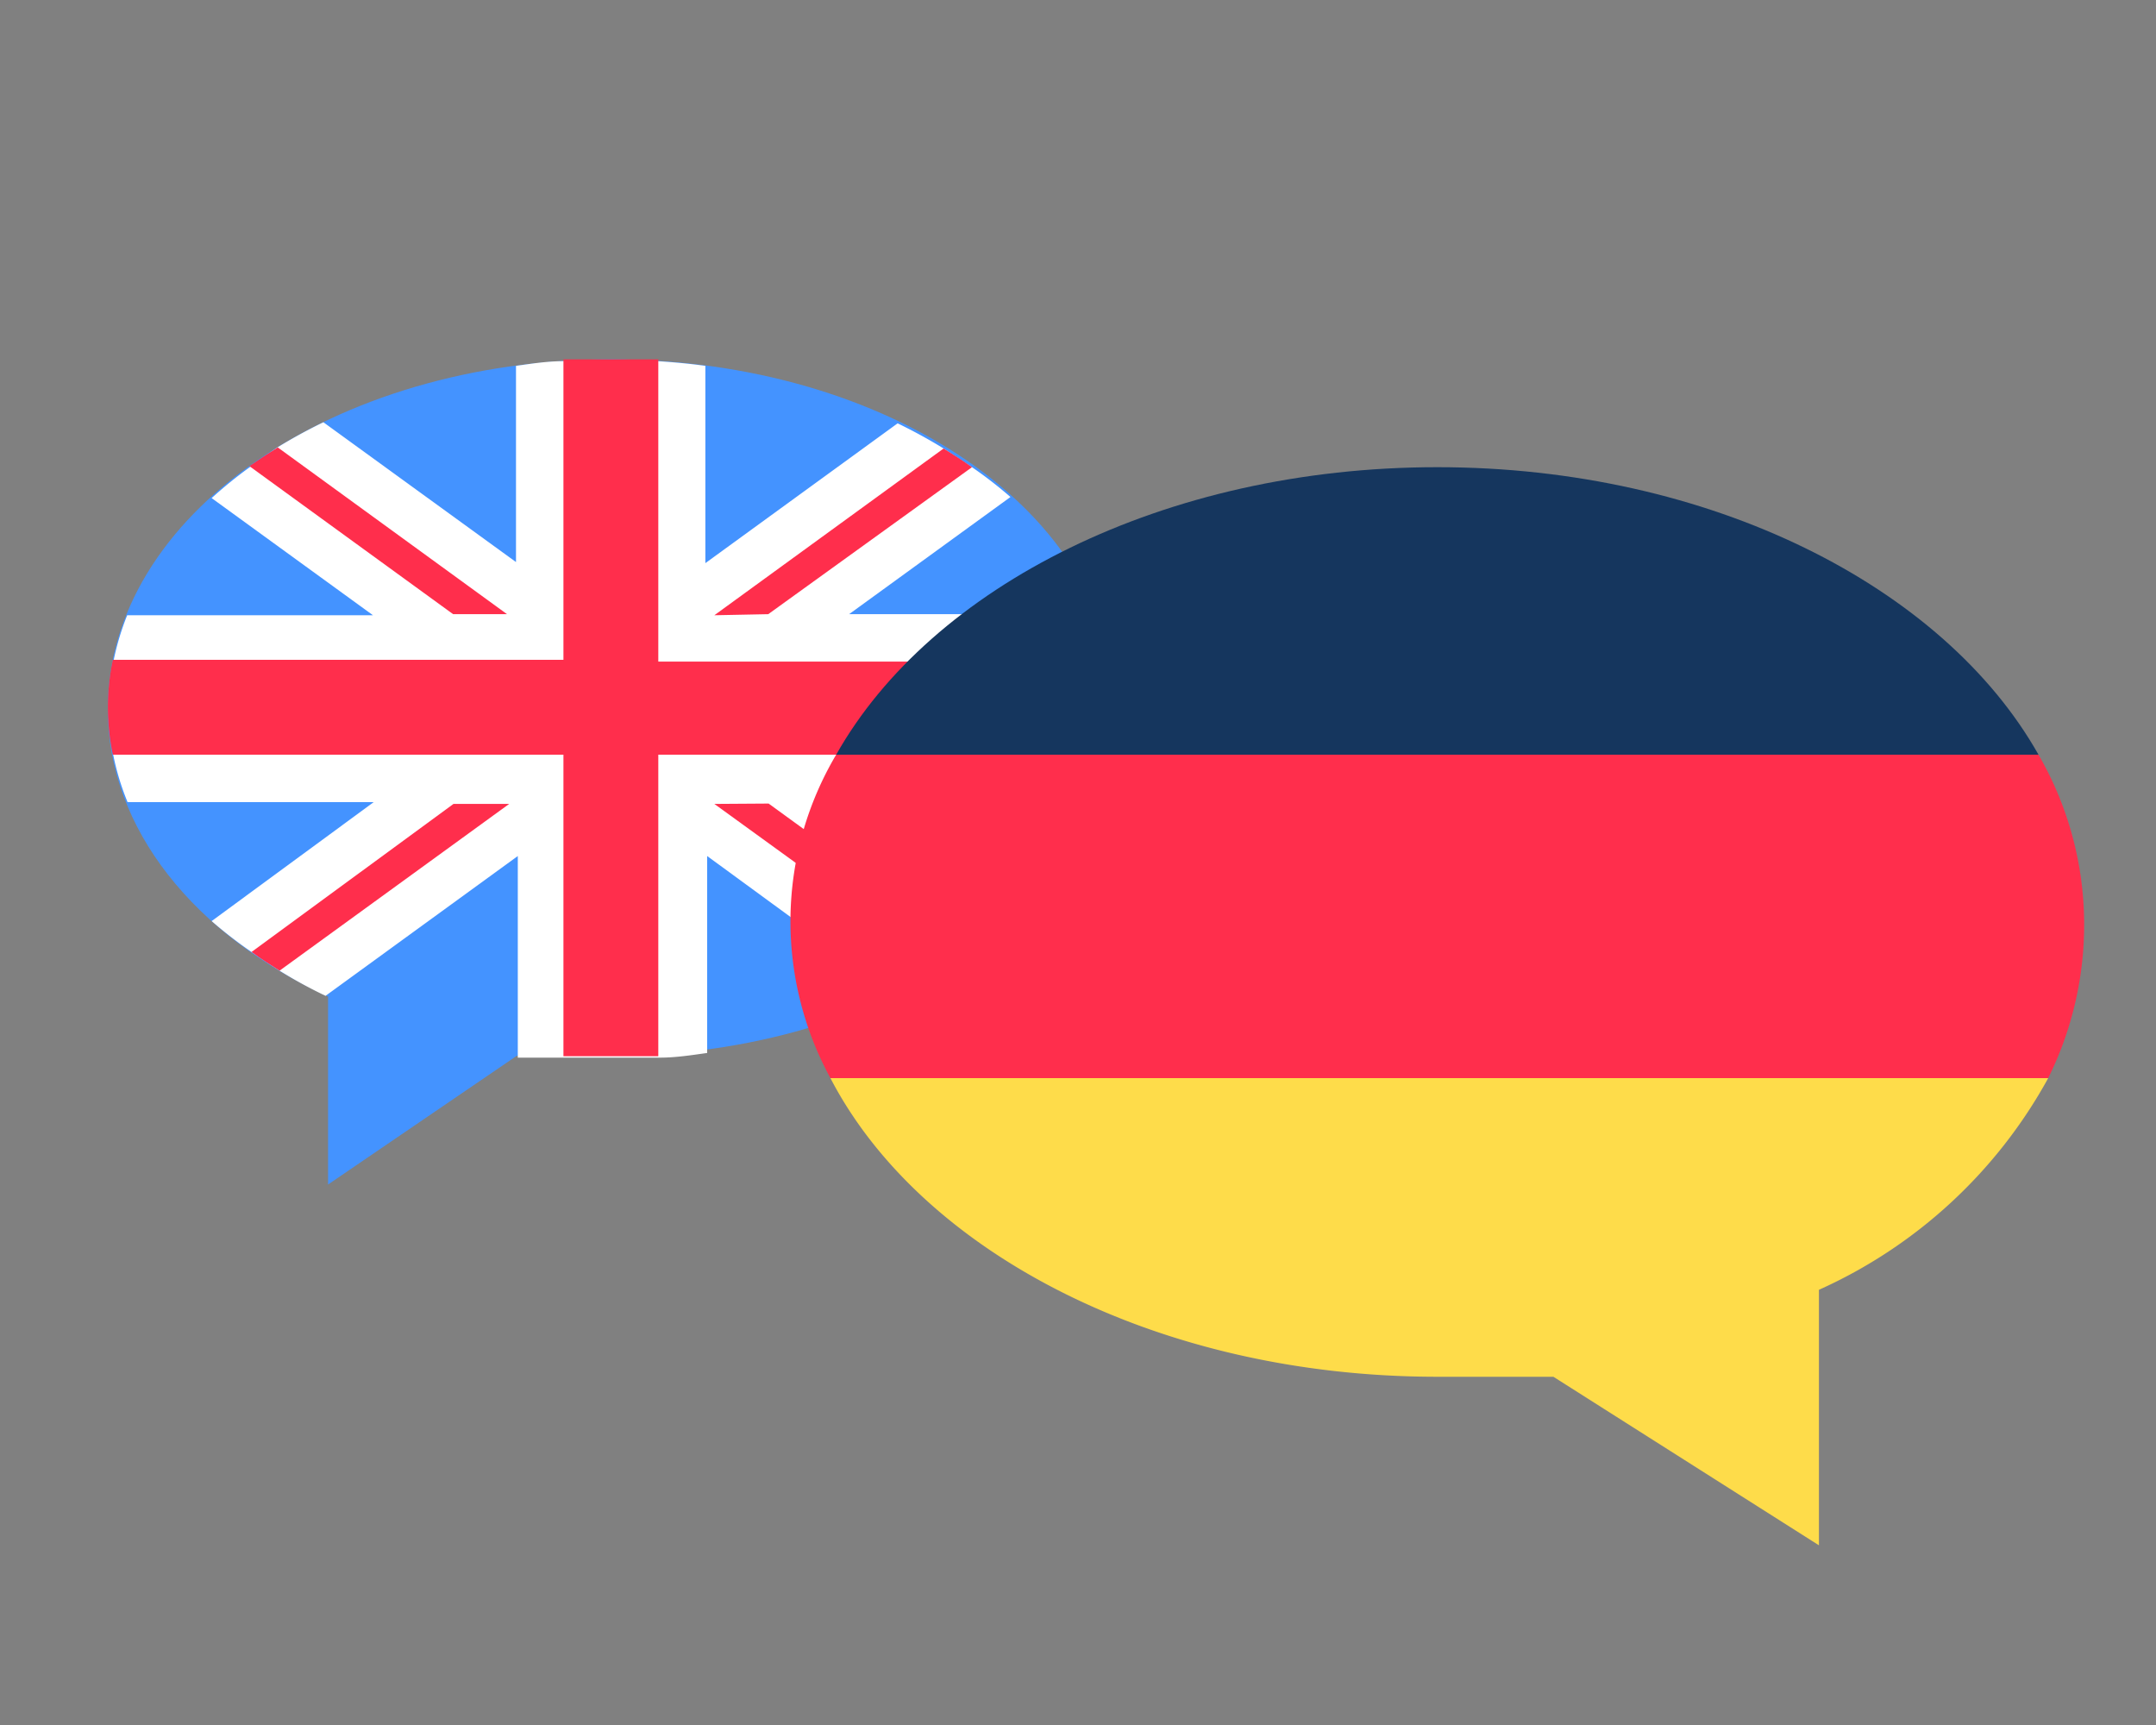 <svg id="illu" xmlns="http://www.w3.org/2000/svg" viewBox="0 0 60 48"><rect x="0" y="0" width="60" height="48" fill="#808080" stroke="none"/><defs><style>.cls-1{fill:#4493ff;}.cls-2{fill:#fff;}.cls-3{fill:#ff2e4c;}.cls-4{fill:#fedc4a;}.cls-5{fill:#15365e;}</style></defs><title>icon_german_course</title><path class="cls-1" d="M17,10C9.27,10,3,14.36,3,19.73c0,3.34,2.43,6.29,6.13,8,0,.81,0,5.23,0,5.23l5.25-3.58,2.63,0c7.73,0,14-4.36,14-9.73S24.73,10,17,10Z"/><path class="cls-2" d="M30.86,21V18.41a7.18,7.18,0,0,0-.39-1.32H23.63l4.49-3.26A11.88,11.88,0,0,0,27.05,13l-.79-.52a14.46,14.46,0,0,0-1.28-.7l-5.35,3.89V10.18c-.43-.06-.87-.1-1.32-.13H15.68c-.45,0-.89.07-1.32.13v5.46L9,11.75a14.46,14.46,0,0,0-1.28.7L6.95,13a11.88,11.88,0,0,0-1.06.86l4.49,3.26H3.54a7.18,7.18,0,0,0-.39,1.32V21a7.16,7.16,0,0,0,.4,1.32h6.85L5.89,25.63A12,12,0,0,0,7,26.49l.78.52q.61.38,1.28.7l5.35-3.89v5.61h0l1.31,0,2.64,0c.45,0,.89-.07,1.32-.13V23.82L25,27.71a14.45,14.45,0,0,0,1.28-.7l.79-.52a11.88,11.88,0,0,0,1.06-.86l-4.49-3.26h6.84A7.18,7.18,0,0,0,30.86,21Z"/><path class="cls-3" d="M14.11,17.09,7.73,12.45c-.27.17-.53.34-.79.52l5.67,4.12Z"/><path class="cls-3" d="M19.88,22.37,26.27,27c.27-.17.53-.34.79-.52l-5.67-4.12Z"/><path class="cls-3" d="M12.62,22.37,7,26.49c.25.18.51.35.78.52l6.39-4.64Z"/><path class="cls-3" d="M21.38,17.09,27.05,13c-.25-.18-.52-.35-.79-.52l-6.38,4.64Z"/><path class="cls-3" d="M31,19.73a6.86,6.86,0,0,0-.14-1.32H18.32V10c-.43,0-.87,0-1.32,0s-.88,0-1.32,0v8.36H3.14a6.4,6.4,0,0,0,0,2.64H15.68v8.39l1.32,0c.45,0,.88,0,1.32,0V21H30.86A6.86,6.86,0,0,0,31,19.73Z"/><path class="cls-4" d="M40,38.31h3.23L50.62,43V35.89A13.65,13.65,0,0,0,57,30H23.11C25.63,34.85,32.23,38.31,40,38.31Z"/><path class="cls-5" d="M40,13c-7.6,0-14.09,3.32-16.73,8H56.73C54.09,16.32,47.6,13,40,13Z"/><path class="cls-3" d="M58,25.66A9.43,9.43,0,0,0,56.73,21H23.27a9.1,9.1,0,0,0-.16,9H57A9.6,9.6,0,0,0,58,25.66Z"/></svg>